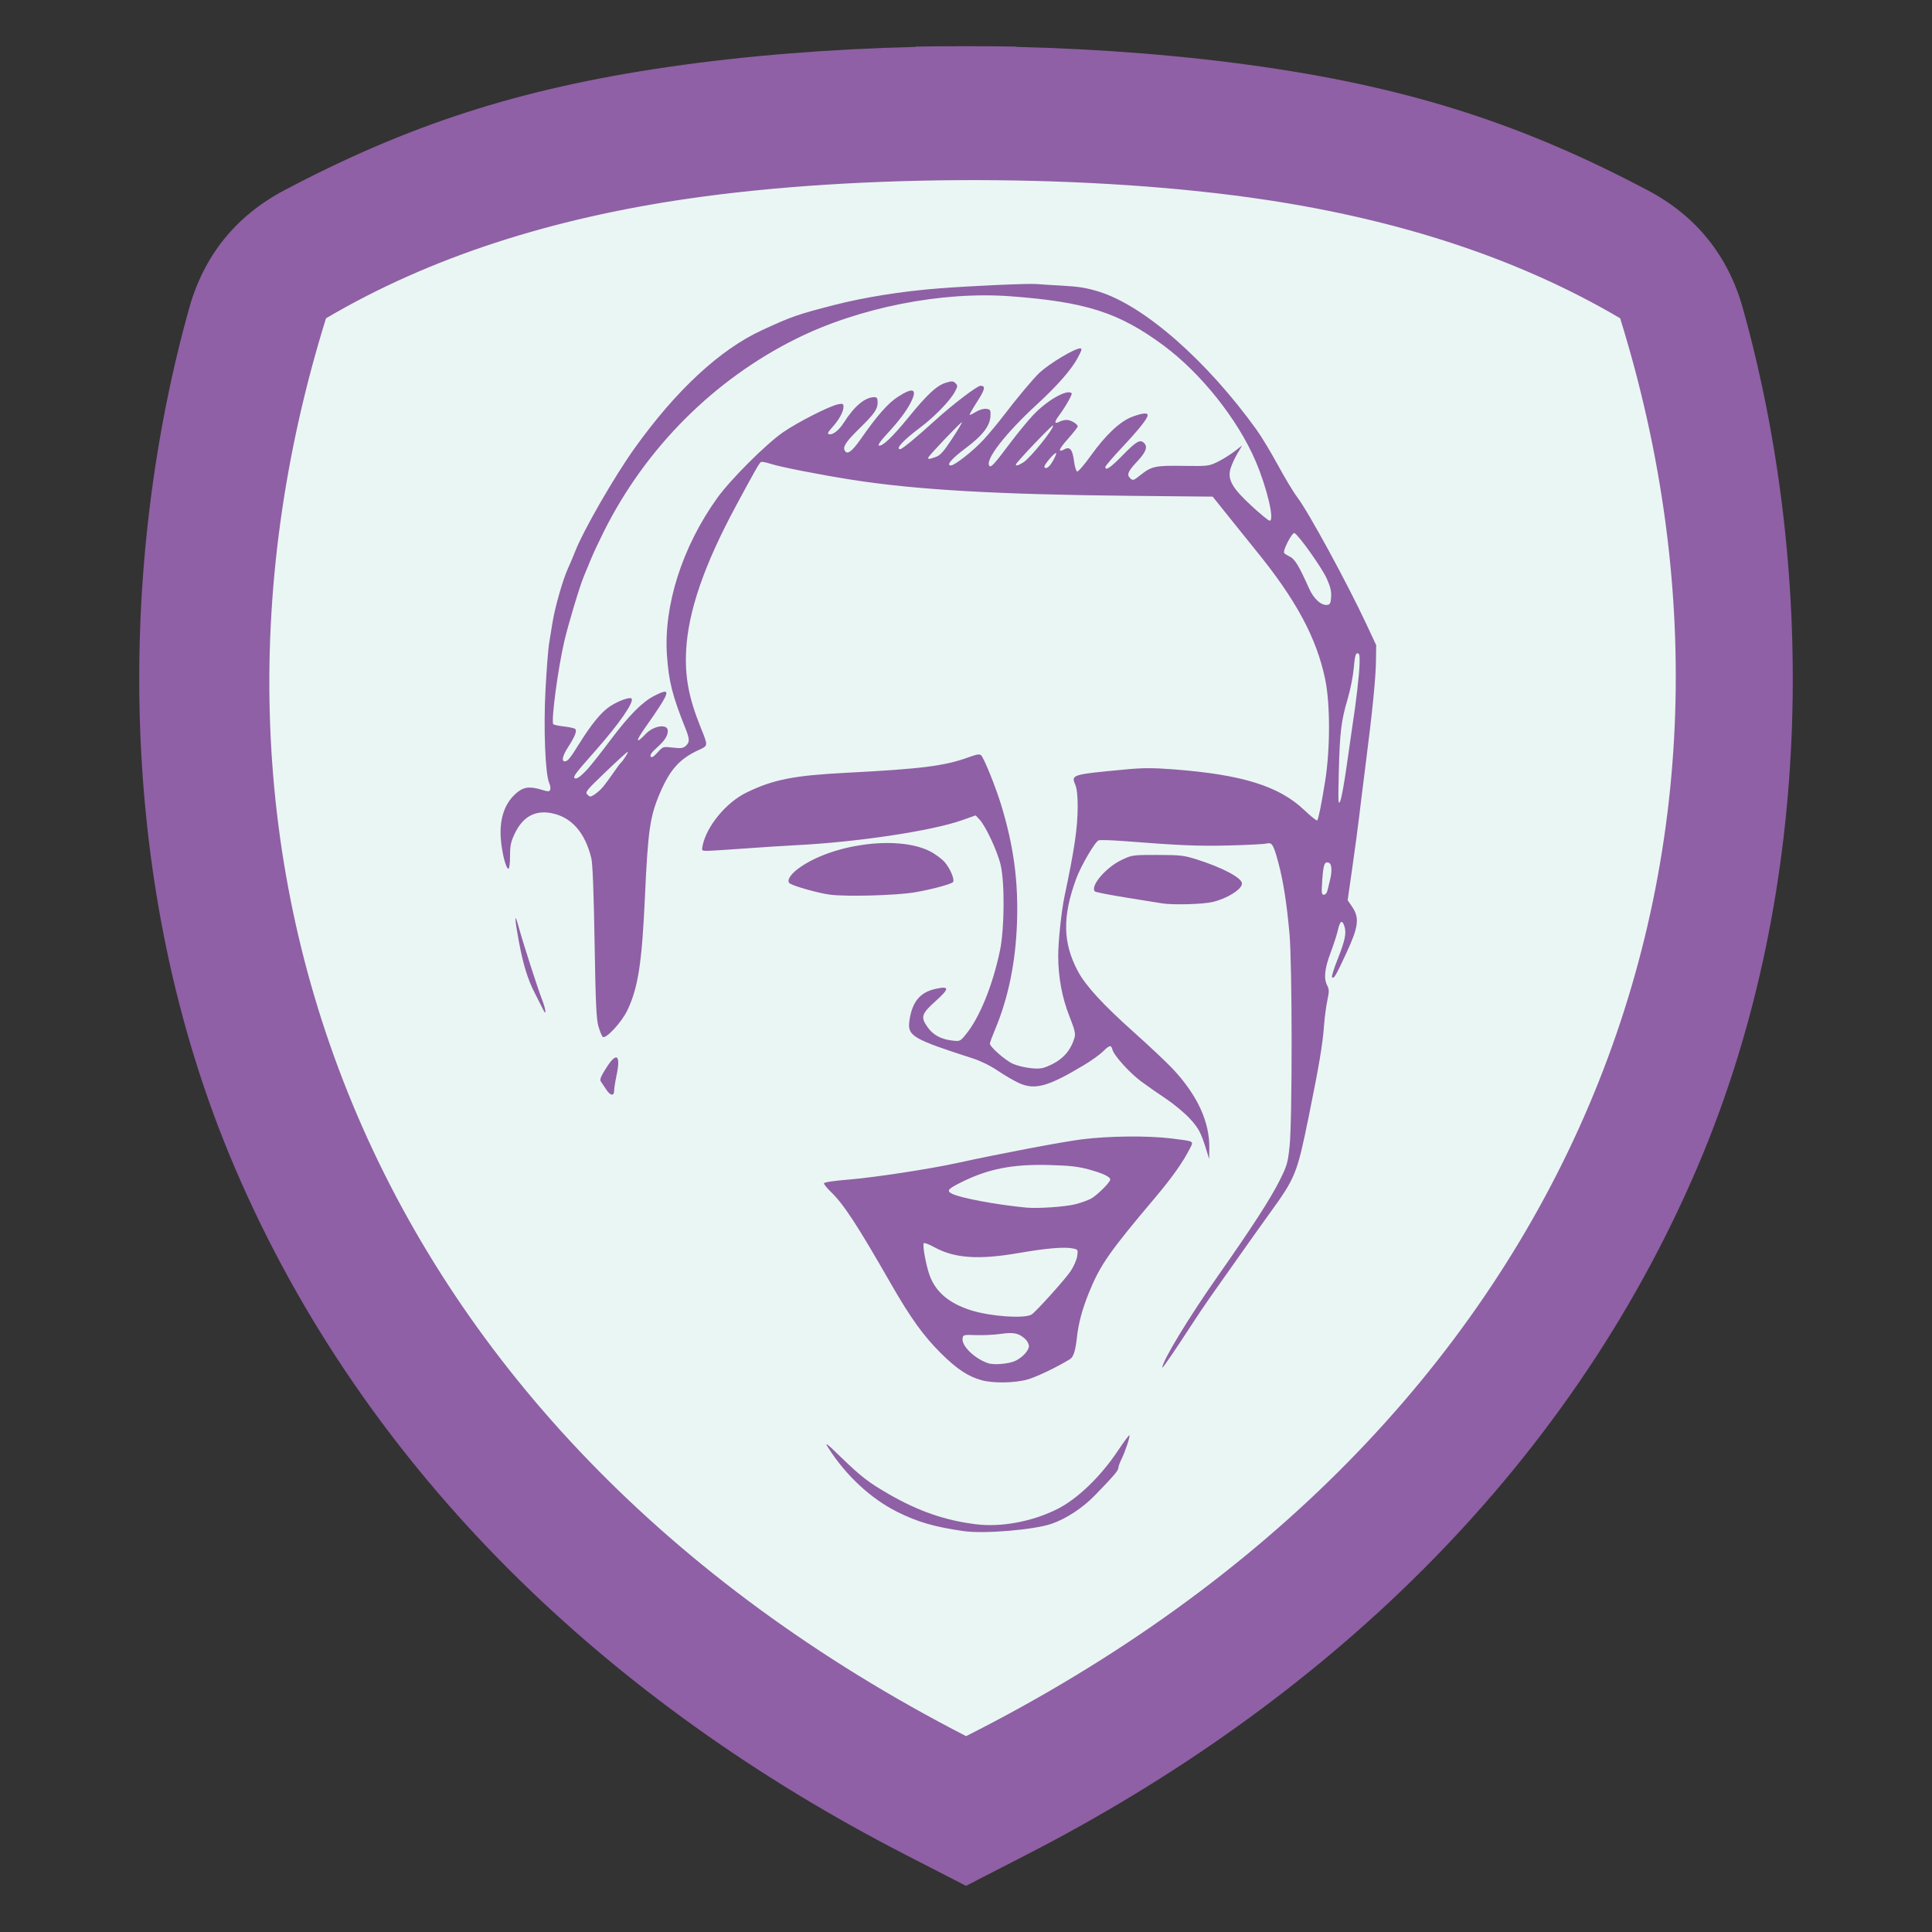<?xml version="1.0" encoding="UTF-8"?>
<!DOCTYPE svg PUBLIC "-//W3C//DTD SVG 1.1//EN" "http://www.w3.org/Graphics/SVG/1.1/DTD/svg11.dtd">
<!-- Creator: CorelDRAW -->
<svg xmlns="http://www.w3.org/2000/svg" xml:space="preserve" width="152.4mm" height="152.4mm" version="1.1" style="shape-rendering:geometricPrecision; text-rendering:geometricPrecision; image-rendering:optimizeQuality; fill-rule:evenodd; clip-rule:evenodd"
viewBox="0 0 4983.34 4983.34"
 xmlns:xlink="http://www.w3.org/1999/xlink"
 xmlns:xodm="http://www.corel.com/coreldraw/odm/2003">
 <rect x="0" y="0" width="4983.34" height="4983.34" fill="#333333" stroke="none"/>
 <defs>
  <style type="text/css">
   <![CDATA[
    .fil0 {fill:none}
    .fil2 {fill:#8F60A5}
    .fil1 {fill:#EAF6F4}
   ]]>
  </style>
 </defs>
 <g id="Capa_x0020_1">
  <g id="_2244967831232">
   <rect class="fil0" x="-0" y="-0" width="4983.34" height="4983.34"/>
   <path class="fil1" d="M1734.02 202.75c196.94,-28.67 411.54,-45.71 629.54,-50.99l0 -0.8c42.58,-0.76 85.25,-1.08 127.89,-0.95l0.44 0c42.64,-0.13 85.31,0.19 127.89,0.95l0 0.8c218,5.28 432.6,22.32 629.54,50.99 382,55.6 665.21,148.75 978.35,314.32 122.62,64.84 204.2,165.96 241.6,299.53 178.77,638.37 194.11,1463.52 -116.17,2188.69 -334.42,781.59 -958.58,1364.07 -1706.7,1748.64l-26.62 13.68 0 0.06 -6.22 3.14 -120.76 62.08 -1.12 0.47 -1.13 -0.47 -120.75 -62.08 -6.23 -3.14 0 -0.06 -26.62 -13.68c-748.12,-384.57 -1372.28,-967.05 -1706.7,-1748.64 -310.28,-725.17 -294.94,-1550.32 -116.17,-2188.69 37.4,-133.57 118.98,-234.69 241.6,-299.53 313.14,-165.57 596.35,-258.72 978.35,-314.32z"/>
   <path class="fil2" d="M1724.06 172.65c199.53,-29.04 416.95,-46.31 637.82,-51.66l0 -0.81c43.14,-0.77 86.37,-1.1 129.57,-0.96l0.45 0c43.2,-0.13 86.43,0.19 129.57,0.96l0 0.81c220.87,5.35 438.29,22.62 637.83,51.66 387.02,56.33 673.96,150.71 991.22,318.45 124.23,65.69 206.88,168.14 244.78,303.46 181.12,646.77 196.66,1482.77 -117.7,2217.48 -338.82,791.87 -971.19,1382.01 -1729.15,1771.64l-26.97 13.86 0 0.06 -6.3 3.18 -122.35 62.89 -1.13 0.47 -1.14 -0.47 -122.35 -62.89 -6.3 -3.18 0 -0.06 -26.97 -13.86c-757.96,-389.63 -1390.33,-979.77 -1729.15,-1771.64 -314.36,-734.7 -298.82,-1570.71 -117.7,-2217.48 37.9,-135.33 120.54,-237.78 244.78,-303.46 317.25,-167.75 604.19,-262.12 991.22,-318.45zm49.48 339.97c-347.6,50.6 -661.75,148.74 -932.64,308.36 -436.21,1403.03 101.08,2860.39 1651.07,3657.17 1566.12,-790.33 2123.2,-2254.14 1686.99,-3657.17 -264.86,-156.06 -571.07,-253.36 -909.48,-304.91 -444.9,-67.77 -1050.16,-68.33 -1495.94,-3.45z"/>
   <g>
    <g>
     <g>
      <path class="fil2" d="M2486.13 3949.36c-76.13,-10.9 -119.54,-23.48 -172.18,-49.88 -68.34,-34.28 -132.8,-94.31 -177.81,-165.58 -9.99,-15.82 -4.52,-11.71 33.73,25.4 50.88,49.36 71.25,65.04 123.27,94.93 76.38,43.9 145.37,67.73 224.07,77.4 65.76,8.08 145.51,-6.84 210.17,-39.33 51.78,-26.01 111.7,-83.71 156,-150.23 15.31,-22.99 28.67,-40.96 29.69,-39.94 2.49,2.49 -10.79,42.58 -20.54,62.01 -4.3,8.56 -7.82,18.47 -7.82,22.02 0,6.79 -12.49,21.41 -60.84,71.15 -31.59,32.52 -73.83,60.15 -111.98,73.27 -44.98,15.47 -173.94,26.2 -225.76,18.78zm45.7 -389.3c-34.88,-9.62 -63.79,-28.77 -104.75,-69.41 -45.1,-44.75 -78.83,-91.69 -129.76,-180.56 -87.22,-152.21 -120.98,-203.79 -154.88,-236.57 -9.42,-9.12 -17.14,-18.65 -17.14,-21.19 0,-2.92 23.47,-6.51 63.98,-9.79 64.55,-5.24 208.23,-27.15 277.96,-42.4 111.74,-24.44 271.51,-54.78 323.06,-61.34 68.99,-8.78 170.67,-9.81 230.76,-2.34 60.83,7.57 58.24,6.14 47.89,26.43 -17.78,34.83 -46.12,74.91 -88.33,124.91 -120.7,142.96 -143.15,175.27 -172.71,248.58 -16.77,41.58 -26.38,77.93 -30.28,114.43 -3.54,33.19 -8.77,49.4 -17.74,54.94 -32.44,20.05 -85.93,45.69 -109.22,52.35 -32.63,9.33 -88.78,10.26 -118.85,1.98zm88.45 -50.49c18.58,-9.61 33.67,-26.5 33.67,-37.69 0,-5.03 -4.25,-13.12 -9.44,-17.98 -16.3,-15.26 -29.91,-18.14 -63.1,-13.32 -16.64,2.41 -45.35,3.84 -63.82,3.18 -33.04,-1.18 -33.58,-1.04 -34.8,9.29 -2.26,19.2 32.21,52.13 66.24,63.28 15.71,5.15 55.52,1.37 71.25,-6.76zm40.31 -118.79c10.43,-6.05 87.08,-91.14 101.08,-112.21 8.06,-12.14 15.67,-29.65 16.92,-38.92 2.23,-16.61 2.04,-16.9 -12.91,-19.7 -21.97,-4.12 -67.31,-0.14 -139,12.2 -102.98,17.74 -164.69,13.43 -216.64,-15.12 -13.34,-7.33 -25.58,-12.01 -27.21,-10.39 -4.03,4.03 6.08,59.26 15.38,83.98 16.1,42.8 50.15,71.27 106.7,89.21 49.41,15.67 136.91,21.83 155.68,10.95zm112.68 -284.51c13.71,-3.48 31.73,-9.8 40.05,-14.04 15.09,-7.7 50.41,-42.57 50.41,-49.79 0,-7.1 -18.76,-15.96 -54.54,-25.79 -28.27,-7.77 -49.57,-10.17 -102.79,-11.62 -94.27,-2.57 -157.23,9.73 -226.56,44.25 -34.98,17.42 -38.9,22.11 -24.68,29.56 21.31,11.16 116.39,28.96 192.5,36.02 29.58,2.74 99.91,-2.06 125.61,-8.59zm224.72 421.48c0,-17.03 67.13,-127.77 143.25,-236.33 88.36,-125.99 135.37,-198.64 158.9,-245.51 19.54,-38.93 21.58,-45.89 26.2,-89.19 7.1,-66.69 6.91,-468.24 -0.26,-548.18 -6.95,-77.47 -15.9,-135.14 -28.07,-180.82 -13.16,-49.42 -16.84,-55.63 -30.84,-51.99 -6.14,1.6 -49.95,3.86 -97.36,5.03 -79.92,1.96 -123.54,0.14 -272.06,-11.34 -30.89,-2.39 -59.6,-3.26 -63.79,-1.93 -8.95,2.84 -45.59,65.21 -57.84,98.44 -36.13,98.05 -34.97,165.58 4.11,239.15 19.64,36.96 64.62,86.08 142.83,155.96 40.05,35.78 85.4,78.4 100.78,94.71 63.98,67.87 96.35,137.4 95.41,204.94l-0.4 28.76 -6.46 -20.97c-14.48,-46.99 -20.1,-57.8 -43.12,-82.92 -13.23,-14.43 -40.82,-37.44 -61.31,-51.13 -20.49,-13.69 -49.53,-33.97 -64.53,-45.08 -29.65,-21.95 -70.23,-66.88 -74.04,-81.97 -3.23,-12.78 -7.67,-11.92 -24.33,4.74 -7.8,7.8 -29.93,23.63 -49.16,35.18 -92.99,55.83 -126.63,65.04 -168.13,46.05 -12.63,-5.78 -36.93,-19.98 -53.99,-31.55 -18.82,-12.76 -44.23,-25.29 -64.59,-31.84 -156.39,-50.33 -169.18,-57.99 -163.37,-97.8 6.99,-47.96 27.12,-72.49 66.76,-81.36 37.1,-8.3 37.19,-1.23 0.37,31.71 -36.54,32.69 -38.99,41.2 -19.61,67.95 14.04,19.38 34.13,30.11 62.73,33.49 19.92,2.36 20.55,2.08 35.29,-15.92 35.2,-43.01 68.83,-125.48 87.74,-215.18 11.67,-55.37 12.87,-172.31 2.26,-220.47 -7.51,-34.12 -38.18,-100.59 -54.54,-118.24l-10.18 -10.98 -35.1 12.42c-78.28,27.69 -270.99,56.65 -429.65,64.56 -27.69,1.38 -87.17,5.21 -132.16,8.5 -45,3.29 -88.19,5.99 -95.98,5.99 -13.59,0 -14.05,-0.52 -11.56,-12.97 10.07,-50.33 60.71,-111.75 113.3,-137.4 68.62,-33.47 121.68,-43.98 257.55,-51 195.18,-10.09 253.31,-17.47 315.67,-40.1 21.31,-7.73 28.32,-8.78 32.12,-4.79 7.73,8.12 37.17,80.96 51.21,126.73 32.54,106.03 44.98,198.44 41.17,305.59 -3.65,102.2 -22.61,194.23 -56.74,275.23 -7.27,17.26 -13.22,33.37 -13.22,35.81 0,8.55 40.06,43.66 59.68,52.3 10.9,4.8 31.9,9.86 46.66,11.24 22.99,2.15 30.08,1.01 49.41,-7.91 33.27,-15.36 53.14,-38.01 62.77,-71.57 2.77,-9.66 0.07,-20.73 -13.1,-53.79 -19.12,-47.99 -29.16,-102.03 -29.14,-156.84 0.01,-37.12 8.38,-116.04 16.22,-153.09 25.87,-122.25 33.9,-176.95 34,-231.87 0.05,-27.46 -2.04,-46.09 -6.33,-56.36 -10.75,-25.73 -9.39,-26.14 131.24,-39.29 44.3,-4.14 69.46,-4.14 123.77,0.03 175.95,13.5 270.72,43.1 335.79,104.9 17.4,16.51 32.49,28.53 33.54,26.7 3.56,-6.23 11.33,-45.12 20.36,-101.9 13.16,-82.85 13.19,-198.6 0.07,-261.88 -22.24,-107.27 -75.39,-205.93 -179.99,-334.12 -8.66,-10.61 -36.99,-45.84 -62.96,-78.28l-47.22 -58.98 -208.71 -2.06c-346.26,-3.42 -555.21,-15.38 -720.57,-41.24 -82.86,-12.96 -186.21,-33.19 -210.57,-41.23 -11.98,-3.95 -23.5,-6.06 -25.6,-4.69 -4.23,2.77 -16.09,23.63 -64.59,113.65 -81.42,151.12 -122.67,270.64 -128.12,371.21 -3.69,68.24 6.53,122.89 37.26,199.21 19.78,49.13 19.97,47.1 -5.41,58.9 -49.1,22.82 -73.58,50.2 -99.82,111.65 -25.37,59.43 -30.52,95.18 -38.29,265.65 -7.85,172.34 -17.52,235.09 -45.26,293.6 -14.87,31.36 -56.39,76.01 -63.8,68.6 -2.44,-2.44 -7.41,-14.63 -11.04,-27.08 -5.32,-18.29 -7.22,-60.13 -9.86,-217.68 -2.17,-129.27 -5.01,-202.1 -8.42,-216 -16.3,-66.33 -50.9,-105.67 -101.98,-115.92 -43.05,-8.64 -74.9,8.95 -95.67,52.83 -9.98,21.09 -11.99,30.8 -11.99,57.85 -0,18 -1.8,32.51 -4.04,32.51 -6.56,0 -17.13,-41.51 -19.78,-77.74 -3.92,-53.42 11.26,-95.05 43.9,-120.43 16.88,-13.12 31.75,-14.47 61.33,-5.58 17.36,5.22 20.1,5.19 22.2,-0.27 1.31,-3.42 0.16,-11.11 -2.56,-17.08 -10.25,-22.5 -14.94,-141.97 -9.5,-242.05 2.82,-51.78 6.86,-104.18 8.98,-116.43 2.12,-12.26 6.05,-36.44 8.73,-53.74 6.03,-38.93 26.59,-111.49 39.7,-140.16 5.4,-11.8 13.87,-31.81 18.82,-44.45 21.68,-55.45 101.04,-193.27 153.67,-266.88 106.84,-149.42 220.14,-254.4 328.42,-304.3 76.76,-35.38 91.42,-40.5 185.04,-64.62 78.62,-20.25 175.8,-35.74 270.61,-43.14 81.83,-6.39 231.57,-13.11 251.73,-11.31 9.23,0.82 40.38,2.79 69.23,4.37 40.75,2.23 61.49,5.69 93.01,15.5 116.41,36.22 277.46,177.38 405.94,355.82 12.44,17.27 37.36,58.54 55.38,91.71 18.03,33.18 40.21,70.02 49.28,81.86 28.93,37.76 129.07,221.7 179.56,329.81l24.48 52.43 -0.52 39.84c-0.59,45.32 -9.11,130.63 -27.04,270.53 -6.79,53.06 -14.29,113.46 -16.64,134.22 -2.36,20.76 -9.94,77.24 -16.84,125.51l-12.54 87.76 11.61 17.1c19.45,28.63 16.55,51.43 -15.24,119.86 -27.16,58.46 -31.88,66.41 -36.64,61.65 -1.54,-1.54 4.27,-20.64 12.9,-42.45 20.98,-52.99 24.81,-71.18 18.81,-89.34 -5.81,-17.61 -11.29,-13.76 -17.04,11.96 -2.26,10.08 -10.6,35.71 -18.55,56.95 -15.51,41.44 -17.98,66.1 -8.5,84.46 5.1,9.87 5.13,15.38 0.19,38.59 -3.17,14.89 -7,44.07 -8.51,64.83 -3.47,47.83 -12.86,103.68 -39.15,232.78 -30.52,149.89 -34.05,158.64 -101.34,251.66 -17.52,24.22 -55.12,77.07 -83.55,117.44 -28.43,40.37 -60.41,85.67 -71.06,100.66 -10.65,14.99 -32.57,47.62 -48.7,72.49 -38.76,59.77 -73.39,110.35 -73.39,107.21zm426.18 -1231.41c1.42,-6.34 4.28,-18.14 6.35,-26.21 5.88,-22.9 4.71,-41.86 -2.76,-44.73 -11.12,-4.27 -14.27,3.8 -17.11,43.87 -2.41,34.01 -1.93,38.6 4.1,38.6 4.04,0 7.9,-4.72 9.42,-11.53zm49.58 -321.91c6.08,-43.83 12.84,-91.01 15.02,-104.86 8.62,-54.65 17.05,-127.29 17.99,-155.19 0.8,-23.74 -0.22,-29.36 -5.3,-29.36 -4.89,0 -7.01,8.43 -9.53,37.75 -1.78,20.76 -8.84,56.62 -15.7,79.69 -16.82,56.62 -20.34,85.49 -22.95,188.74 -1.96,77.3 -1.52,86.54 3.59,75.5 3.21,-6.92 10.8,-48.44 16.88,-92.27zm-1919.99 57.1c5.25,-6.03 17.39,-22.28 26.96,-36.12 9.57,-13.84 18.59,-26.11 20.02,-27.26 6.08,-4.88 22.12,-30.39 18.17,-28.9 -2.38,0.9 -28.25,24.55 -57.5,52.56 -49.4,47.32 -52.68,51.42 -46.25,57.84 6.43,6.43 7.7,6.42 17.98,-0.12 6.09,-3.87 15.37,-11.97 20.61,-18zm-38.57 -47.38c9.13,-9.95 35.7,-43.58 59.03,-74.72 48.36,-64.53 82.53,-99.02 113.77,-114.85 45.94,-23.27 42.69,-12.19 -24.23,82.76 -25.1,35.6 -24.18,43.02 1.91,15.61 20.56,-21.59 56.84,-26.67 56.84,-7.96 0,13.21 -7.92,25.38 -28.4,43.62 -12.84,11.45 -18.06,18.88 -15.81,22.52 2.48,4 7.14,1.32 17.64,-10.14 14.24,-15.55 14.32,-15.57 39.53,-12.65 20.96,2.43 26.64,1.67 33.42,-4.45 10.39,-9.4 10.26,-17.29 -0.72,-44.73 -33.84,-84.54 -43.16,-121.28 -47.82,-188.46 -8.95,-128.87 39.37,-280.23 129.67,-406.22 33.79,-47.15 125.9,-139.13 169.62,-169.38 37.8,-26.16 120.33,-68.09 142.35,-72.31 12.01,-2.31 13.64,-1.53 13.64,6.5 0,12.72 -11.05,32.98 -28.75,52.71 -12.16,13.56 -13.67,17 -7.94,18.11 9.78,1.88 25.4,-10.69 38.09,-30.67 26.68,-42 54.36,-65.01 78.18,-65.01 6.89,0 8.53,2.72 8.53,14.12 0,16.81 -8.57,29.02 -46.17,65.83 -33.25,32.55 -43.07,46.42 -39.48,55.77 5.65,14.71 17.96,6.7 41.67,-27.14 43.39,-61.89 70.52,-92.77 96.03,-109.31 39.88,-25.84 51.32,-21 33.56,14.2 -11.8,23.37 -31.54,49.2 -66.41,86.87 -11.99,12.96 -18.92,23.47 -16.08,24.42 9.03,3.01 34.61,-21.29 76.7,-72.87 49.13,-60.21 72.85,-82.09 96.72,-89.25 15.18,-4.54 18.51,-4.35 24.26,1.4 6.09,6.09 5.95,8 -1.62,22.2 -12.19,22.88 -52.96,64.87 -89.49,92.2 -43.61,32.61 -64.95,55.77 -51.4,55.77 4.79,0 42.16,-30.8 88.16,-72.66 46.24,-42.08 110.12,-90.91 118.93,-90.91 13.73,0 11.76,9.33 -8.68,41.03 -11.48,17.8 -20.22,33.06 -19.43,33.9 0.79,0.84 8.11,-2.6 16.26,-7.63 8.51,-5.26 19.76,-8.59 26.44,-7.82 10.45,1.2 11.59,2.9 11.18,16.72 -0.77,26.65 -19.21,51.08 -63.72,84.42 -36.9,27.64 -51.66,44.9 -38.41,44.9 9.8,0 57.89,-37.87 83.7,-65.91 14.41,-15.66 37.67,-43.57 51.69,-62.02 33.69,-44.35 78.63,-97.96 93.61,-111.68 26.3,-24.09 90.4,-62.39 104.41,-62.39 5.42,0 4.21,4.67 -6.3,24.39 -16.02,30.05 -52.55,71.79 -104.96,119.93 -80.59,74.03 -133.53,141.88 -123.43,158.22 3.94,6.37 12.71,-2.98 51.5,-54.86 19.77,-26.44 47.6,-60.43 61.85,-75.53 36.25,-38.41 87.93,-67.76 99.29,-56.4 2.63,2.63 -16.42,35.97 -33.97,59.48 -11.33,15.18 -10.17,20.82 2.86,13.85 4.66,-2.49 12.9,-4.54 18.3,-4.54 10.52,0 28.48,10.61 28.48,16.81 0,2.07 -11.38,16.57 -25.28,32.23 -24.37,27.45 -27.15,36.54 -8.02,26.32 13.32,-7.13 20.19,1.91 23.91,31.44 1.71,13.54 5.3,25.35 7.99,26.25 2.69,0.9 18.33,-17.2 34.77,-40.21 38.43,-53.81 76.02,-89.21 107.06,-100.82 25.79,-9.65 39.98,-11.2 39.98,-4.38 0,8.65 -21.7,36.08 -65.08,82.29 -24.2,25.78 -44.01,48.9 -44.01,51.38 0,11.06 13.3,1.99 45.67,-31.13 34.22,-35.03 44.16,-40.65 54.19,-30.62 10.01,10.01 4.95,23.46 -18.04,47.96 -23.43,24.97 -27.08,33.6 -18.04,42.63 7.07,7.07 8.6,6.62 26.9,-7.93 28.65,-22.77 37.99,-24.78 110.05,-23.69 63.78,0.96 66.37,0.67 88.77,-10.29 12.69,-6.2 32.15,-18.26 43.23,-26.78l20.15 -15.5 -12.93 21.93c-7.11,12.06 -15.02,29.78 -17.56,39.37 -7.25,27.29 5.45,49.17 55.15,94.97 22.56,20.79 43.4,37.81 46.32,37.81 13.12,0 -6.85,-84.75 -36.13,-153.38 -46.14,-108.18 -141.55,-227.86 -238.78,-299.53 -114.34,-84.29 -199.29,-111.49 -393.46,-126.01 -177.54,-13.27 -390.99,29.03 -553.2,109.65 -212.21,105.46 -388.01,281.6 -495.55,496.54 -12.69,25.37 -27.3,56.52 -32.44,69.2 -5.15,12.69 -13.77,33.45 -19.16,46.14 -10.4,24.48 -39.84,122.18 -50.55,167.77 -16.3,69.33 -34.45,205.05 -28.68,214.39 0.98,1.58 12.76,4.15 26.18,5.71 13.42,1.55 26.72,4.26 29.54,6 6.68,4.13 1.44,18.1 -18.46,49.2 -13.46,21.03 -16.4,35.18 -7.28,35 7.26,-0.14 13.57,-7.84 36.03,-43.97 32.96,-53.02 58.96,-84.47 81.84,-98.97 21.5,-13.63 49.55,-23.54 54.01,-19.09 7.84,7.83 -31.49,64.87 -91.65,132.91 -50.83,57.49 -58.4,67.2 -55.75,71.49 3.57,5.78 14.93,-1.67 33.68,-22.11zm1918.3 -444.49c0.95,-14.75 -1.91,-26.53 -11.67,-48.06 -12.7,-28 -72.61,-112.17 -82.97,-116.57 -5.93,-2.51 -30.59,45.1 -26.54,51.24 1.34,2.04 8.05,6.36 14.91,9.6 12.55,5.93 23.58,24.24 49.43,82.03 12.15,27.16 31.34,44.39 47.19,42.37 6.82,-0.87 8.63,-4.73 9.66,-20.61zm-716.85 -352.12c5.21,-9.27 8.61,-17.73 7.54,-18.79 -3.25,-3.26 -32.92,31.92 -30.39,36.02 4.2,6.79 13.12,0.07 22.84,-17.23zm-77.38 5.32c18.44,-11.28 81.8,-90.14 76.61,-95.34 -2.15,-2.15 -95.49,96.06 -95.49,100.47 0,4.44 5.8,2.87 18.88,-5.13zm-225.34 -14.25c11.36,-4.11 20.14,-13.9 41.6,-46.44 14.96,-22.68 26.43,-42 25.49,-42.93 -1.85,-1.85 -84.2,84.6 -86.49,90.8 -1.88,5.07 2.27,4.76 19.4,-1.43zm-850.32 1631.53c-4.79,-7.5 -10.84,-16.51 -13.44,-20.04 -3.75,-5.08 -1.08,-12.21 12.96,-34.6 27.06,-43.14 38.54,-35.76 27.32,17.56 -3.51,16.66 -6.37,34.88 -6.37,40.49 0,14.48 -10.11,12.79 -20.47,-3.42zm-162.36 -205.57c-2.48,-5.16 -12.28,-24.49 -21.76,-42.94 -18.47,-35.92 -30.13,-73.81 -41.3,-134.22 -10.91,-58.97 -11.49,-76.9 -1.29,-39.84 12.27,44.56 49.68,160.97 61.35,190.84 9.62,24.63 11.93,44.7 3.01,26.16zm1596.74 -274.4c-5.77,-0.95 -46.36,-7.47 -90.2,-14.48 -43.84,-7.02 -81.37,-14.33 -83.4,-16.26 -13.61,-12.98 27.62,-61.77 68.71,-81.32 26.88,-12.79 28.2,-12.98 92.3,-12.9 59.18,0.08 68.32,1.12 101.63,11.63 66.19,20.89 116.52,47.67 116.53,62 0.02,14.93 -37.89,38.79 -75.8,47.72 -25.05,5.91 -102.83,8.06 -129.78,3.6zm-858 -22.6c-29.44,-4.05 -91.2,-21.34 -102.55,-28.71 -9.22,-5.98 0.16,-22.66 21.63,-38.47 86.14,-63.42 254.81,-86.19 337.72,-45.58 14.46,7.08 32.33,20.1 40.17,29.25 13.83,16.15 25.69,44.12 21.54,50.83 -3.23,5.23 -54.14,19.02 -98.24,26.63 -47.59,8.21 -178.47,11.79 -220.27,6.04z"/>
     </g>
    </g>
   </g>
  </g>
 </g>
</svg>
